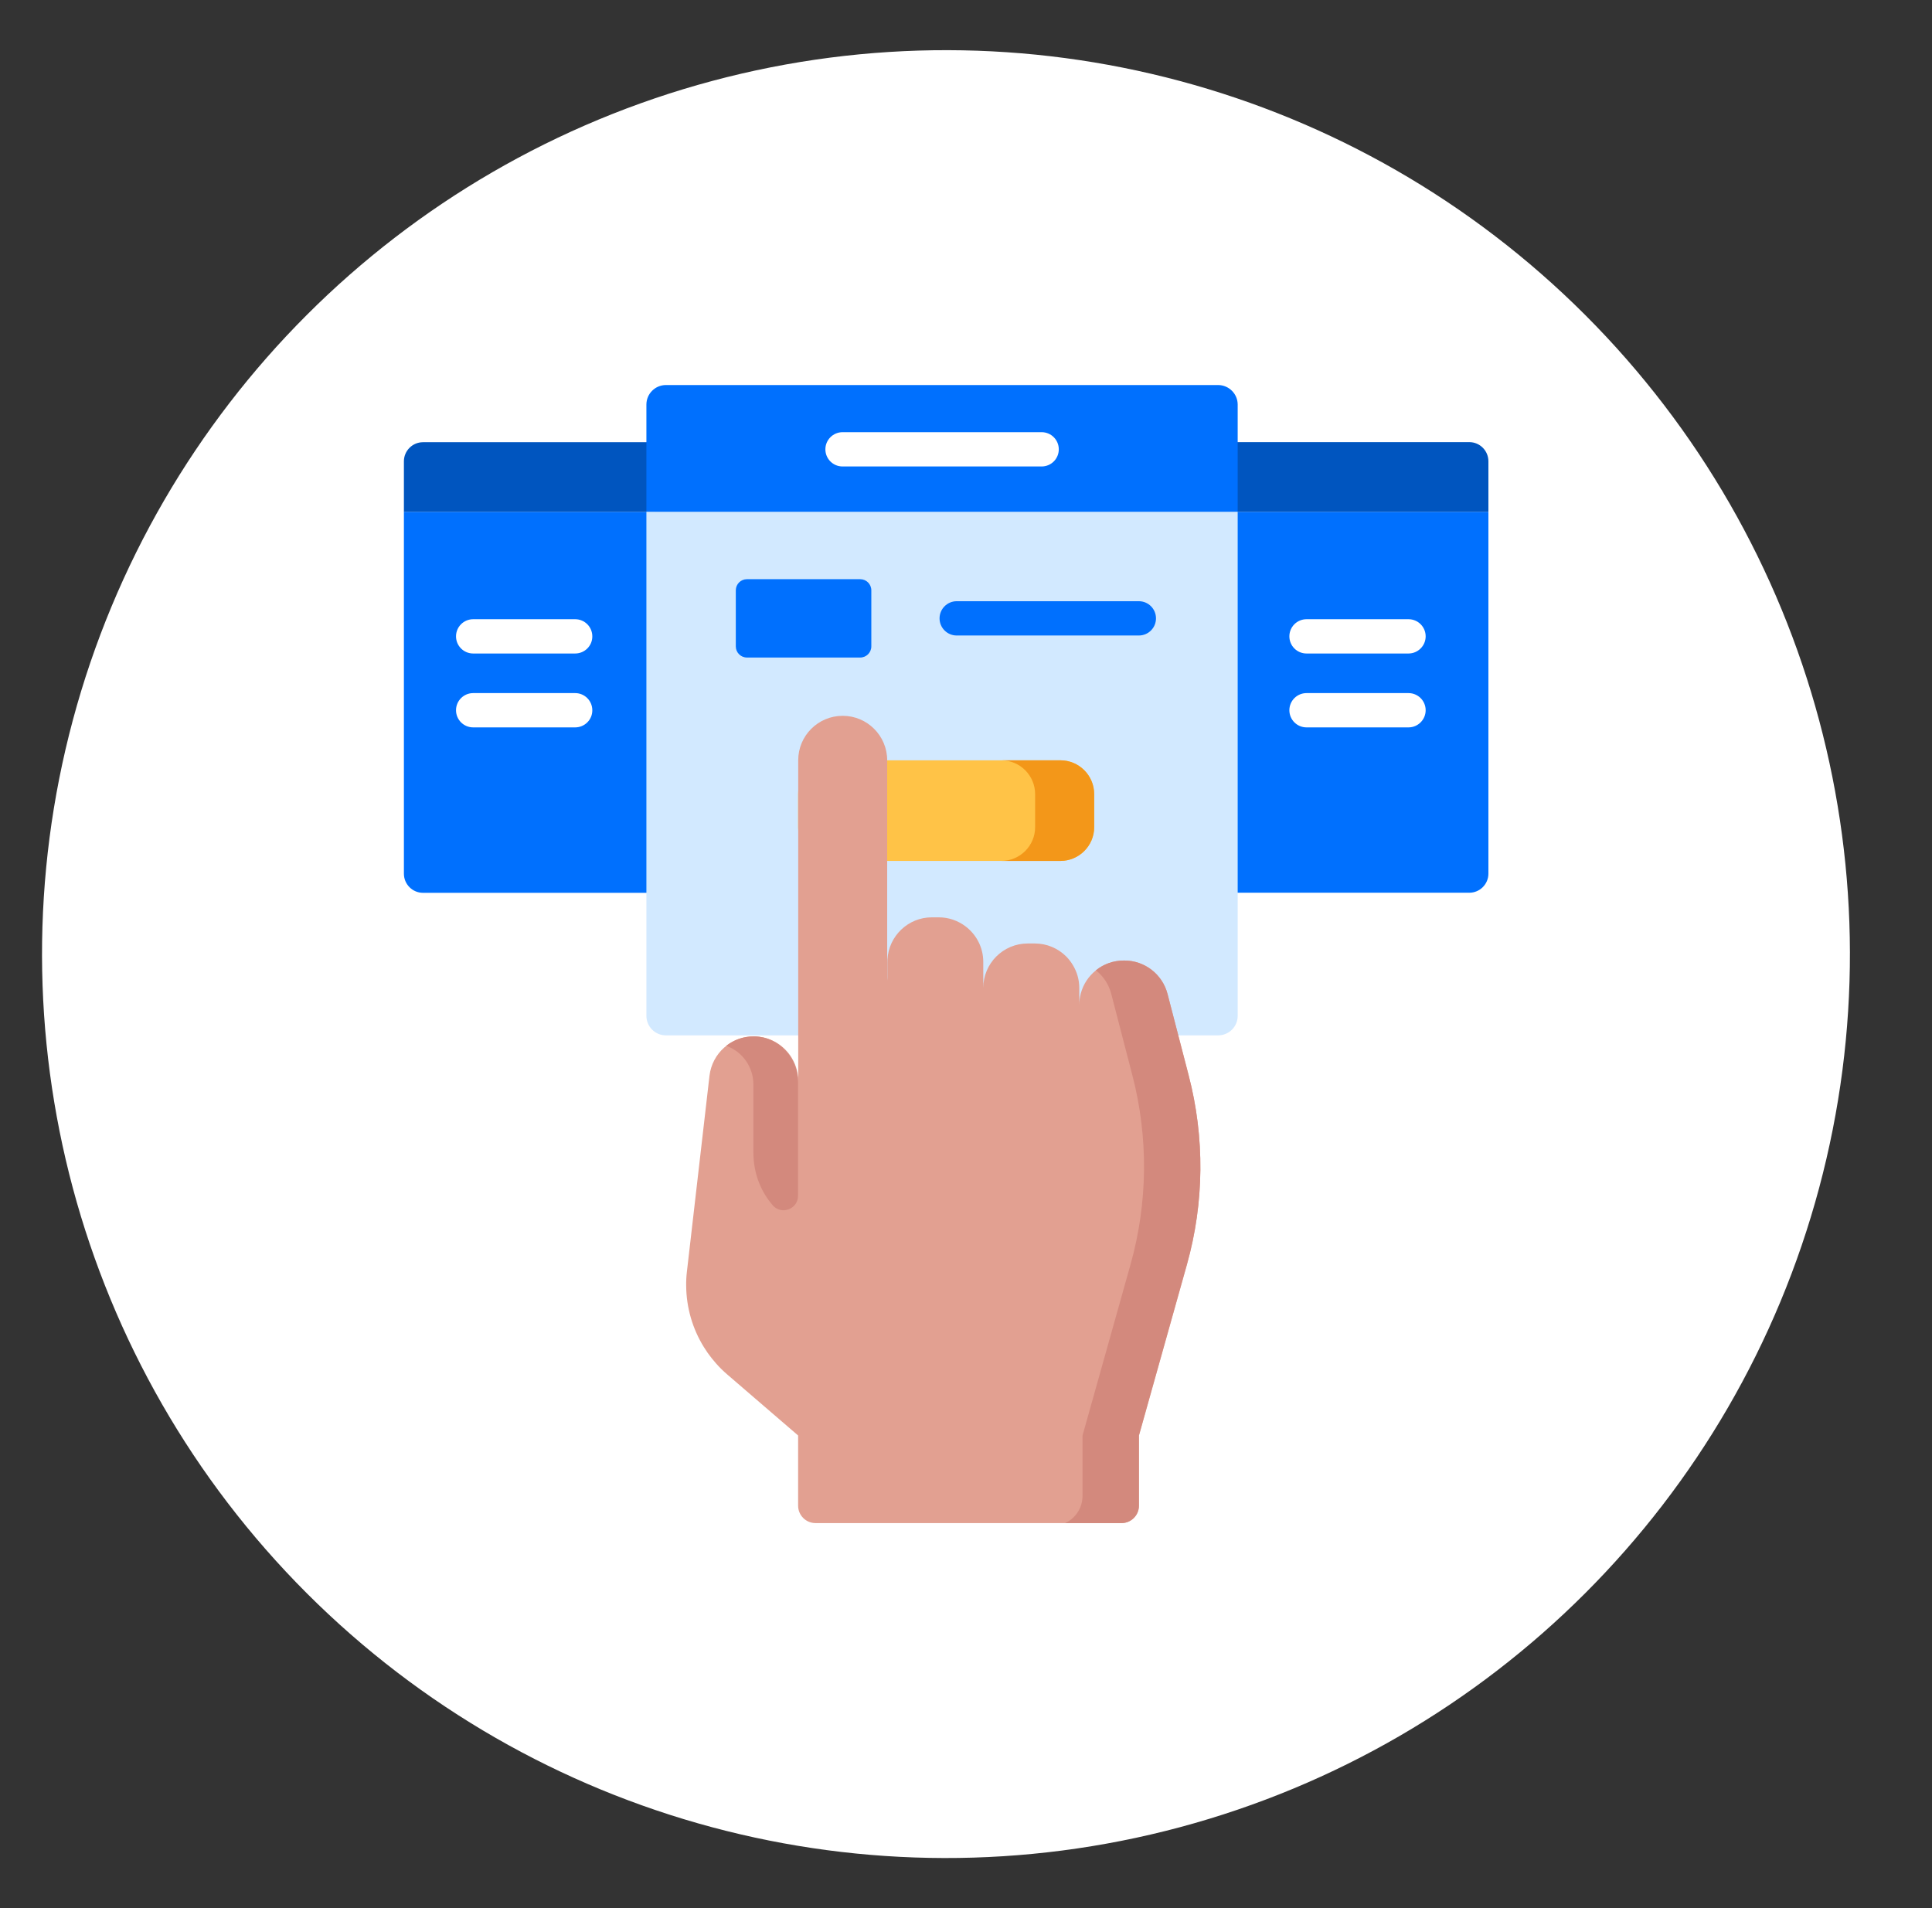<svg enable-background="new 0 0 225.39 222.61" viewBox="0 0 225.39 222.61" xmlns="http://www.w3.org/2000/svg"><rect x="0" y="0" width="225.39" height="222.61" fill="#333333" stroke="none"/><ellipse cx="110.38" cy="111.31" fill="#fff" rx="105.47" ry="105.47" transform="matrix(.707 -.707 .707 .707 -46.376 110.652)"/><path d="m91.59 59.71v44.45h-42.24c-1.23 0-2.23-1-2.23-2.23v-42.22z" fill="#0070fe"/><path d="m173.64 59.71v42.21c0 1.23-1 2.23-2.23 2.23h-42.25v-44.44z" fill="#0070fe"/><path d="m91.59 51.58v8.13h-44.47v-5.89c0-1.23 1-2.23 2.23-2.23h42.24z" fill="#0055bf"/><path d="m173.64 53.82v5.89h-44.48v-8.13h42.25c1.23 0 2.23 1 2.23 2.24z" fill="#0055bf"/><path d="m144.39 47.2v12.51l-34.49 1.29-34.49-1.29v-12.51c0-1.26 1.02-2.28 2.28-2.28h64.43c1.25.01 2.27 1.03 2.27 2.28z" fill="#0070fe"/><path d="m144.39 59.71v58.8c0 1.26-1.02 2.28-2.28 2.28h-64.42c-1.26 0-2.28-1.02-2.28-2.28v-58.8z" fill="#d2e9ff"/><path d="m127.65 92.65v3.85c0 2.18-1.77 3.94-3.94 3.94h-26.66c-2.18 0-3.94-1.77-3.94-3.94v-3.85c0-2.18 1.77-3.95 3.94-3.95h26.66c2.17 0 3.94 1.77 3.94 3.95z" fill="#ffc347"/><path d="m127.65 92.65v3.85c0 2.17-1.77 3.94-3.94 3.94h-6.9c2.18 0 3.95-1.77 3.95-3.94v-3.85c0-2.18-1.77-3.95-3.95-3.95h6.9c2.17 0 3.94 1.77 3.94 3.95z" fill="#f39719"/><path d="m138.68 125.47-2.47-9.52c-.6-2.29-2.66-3.89-5.03-3.89h-.08c-1.22 0-2.34.42-3.23 1.13-.86.68-1.49 1.62-1.78 2.7 0 .01-.01.02-.01.02-.01.02-.01.04-.01.06-.02.06-.03.12-.04.18-.01.04-.02.09-.03.13-.01.06-.02.13-.03.19-.01.04-.01.08-.02.12-.01.07-.02.14-.02.21 0 .04-.01.07-.01.11-.01.11-.01.21-.01.32v-1.97c0-.97-.27-1.87-.73-2.64-.21-.36-.47-.7-.76-1-.01-.01-.02-.02-.03-.03-.94-.94-2.24-1.52-3.67-1.52h-.82c-2.87 0-5.19 2.32-5.19 5.19v-3.04c0-1.69-.81-3.19-2.06-4.14-.87-.66-1.95-1.06-3.13-1.06h-.81c-2.77 0-5.03 2.18-5.18 4.92-.01.09-.01.18-.01.28v2.2c0-.13-.01-.26-.02-.39v-25.33c0-2.86-2.32-5.19-5.19-5.19s-5.19 2.32-5.19 5.19v25.88 11.52c0-1.12-.36-2.15-.96-3-.94-1.32-2.48-2.19-4.23-2.19-2.64 0-4.85 1.97-5.16 4.59l-2.63 22.81c-.07.57-.1 1.14-.09 1.7.02 2.54.74 5.01 2.06 7.14.15.24.3.47.46.7.3.42.63.83.97 1.22.4.45.83.88 1.3 1.28l7.12 6.13 1.15.99v8.19c0 1.12.91 2.03 2.03 2.03h35.71c1.12 0 2.03-.91 2.03-2.03v-8.19l5.6-19.95c2.01-7.2 2.08-14.81.2-22.05z" fill="#e2a091"/><path d="m138.46 147.52-5.6 19.95v8.19c0 1.12-.91 2.03-2.03 2.03h-6.57c1.24-.57 2.03-1.81 2.03-3.17v-7.05l5.6-19.95c2.02-7.2 2.1-14.81.22-22.05l-2.47-9.52c-.29-1.12-.93-2.07-1.79-2.75 0 0 .01-.01.01-.01.88-.71 2.01-1.13 3.23-1.13h.08c2.37 0 4.43 1.6 5.03 3.89l2.47 9.52c1.89 7.24 1.82 14.85-.21 22.05z" fill="#d3897d"/><path d="m93.1 126.24v13.26c0 1.57-1.95 2.29-2.97 1.1-1.17-1.38-2.24-3.4-2.24-6.2v-7.89c0-2.02-1.27-3.83-3.17-4.5.91-.72 2.07-1.13 3.32-1.1 2.84.07 5.06 2.49 5.06 5.33z" fill="#d3897d"/><path d="m100.35 76.71h-13.21c-.72 0-1.3-.58-1.3-1.3v-6.54c0-.72.58-1.3 1.3-1.3h13.21c.72 0 1.3.58 1.3 1.3v6.54c0 .72-.58 1.3-1.3 1.3z" fill="#0070fe"/><g fill="#fff"><path d="m121.52 54.42h-23.23c-1.11 0-2-.9-2-2s.9-2 2-2h23.23c1.11 0 2 .9 2 2s-.89 2-2 2z"/><path d="m164.32 76.24h-11.9c-1.11 0-2-.9-2-2 0-1.11.9-2 2-2h11.9c1.11 0 2 .9 2 2s-.9 2-2 2z"/><path d="m164.32 84.86h-11.9c-1.11 0-2-.9-2-2 0-1.11.9-2 2-2h11.9c1.11 0 2 .9 2 2s-.9 2-2 2z"/><path d="m67.1 76.24h-11.9c-1.11 0-2-.9-2-2 0-1.11.9-2 2-2h11.9c1.11 0 2 .9 2 2 .01 1.1-.89 2-2 2z"/><path d="m67.1 84.86h-11.9c-1.11 0-2-.9-2-2 0-1.11.9-2 2-2h11.9c1.11 0 2 .9 2 2 .01 1.1-.89 2-2 2z"/></g><path d="m132.86 74.14h-21.25c-1.11 0-2-.9-2-2s.9-2 2-2h21.25c1.11 0 2 .9 2 2s-.89 2-2 2z" fill="#0070fe"/></svg>